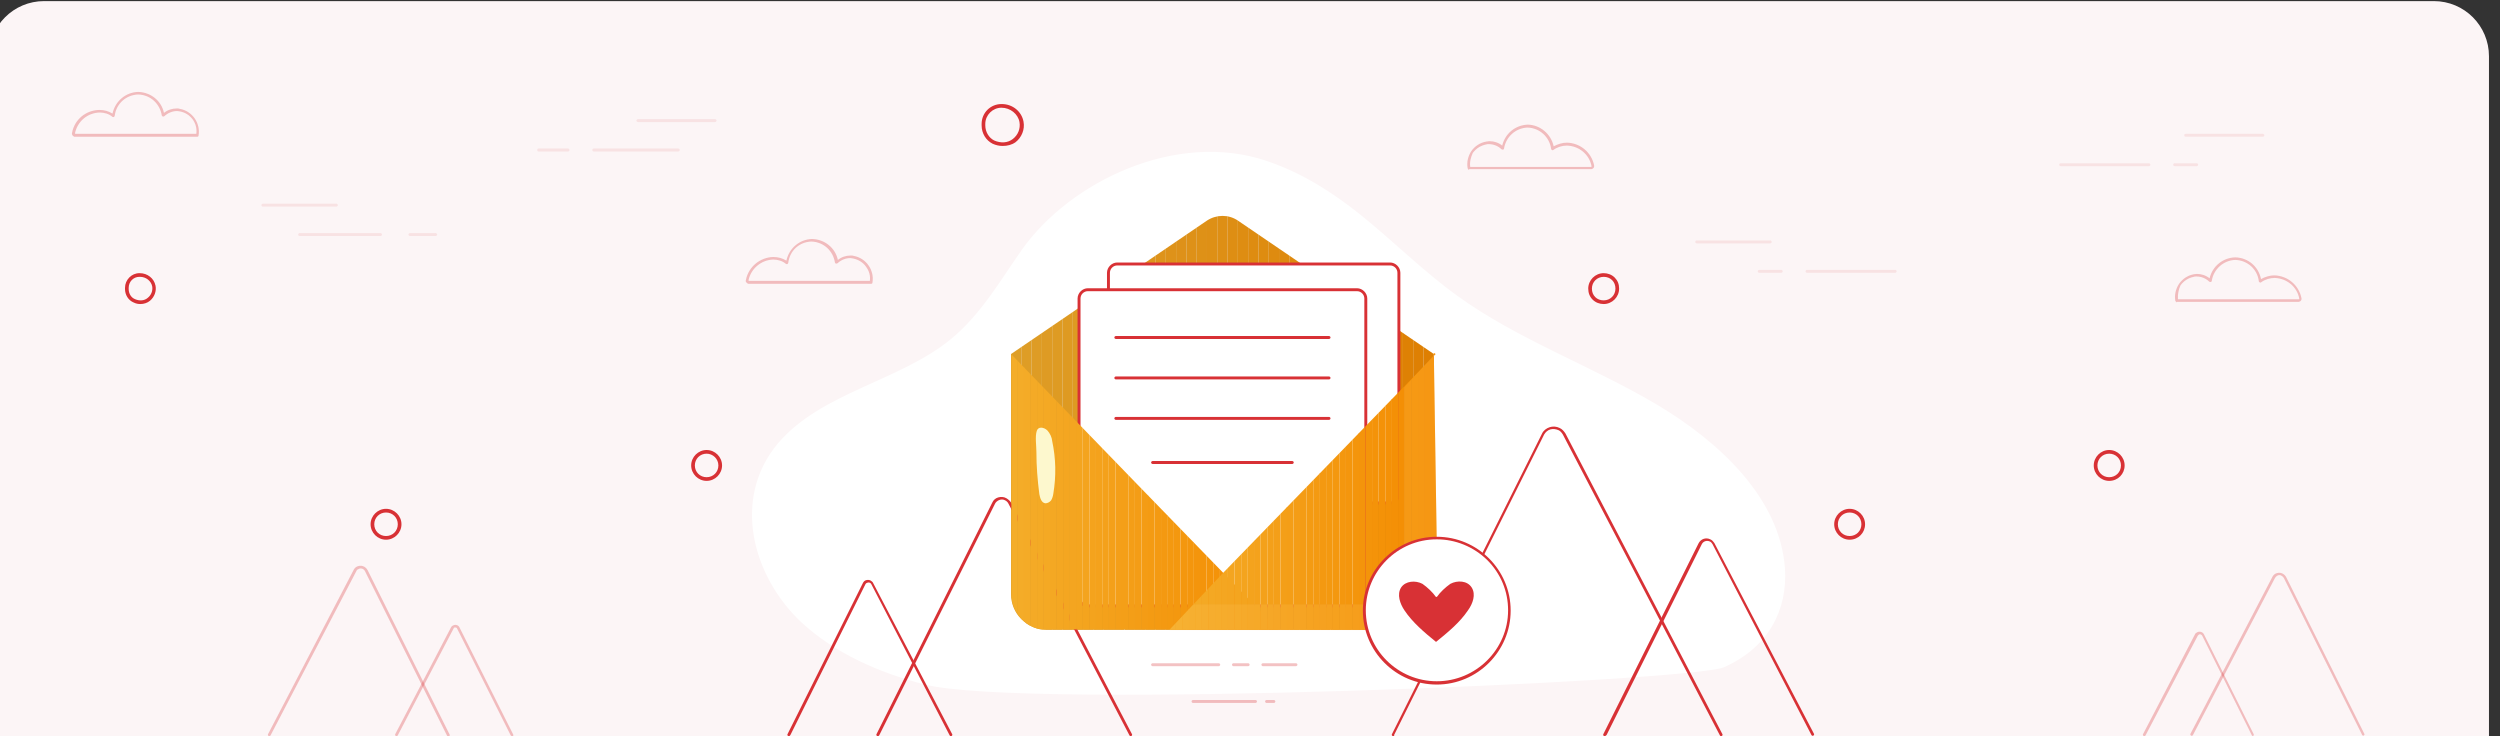 <?xml version="1.0" encoding="utf-8"?>
<!-- Generator: Adobe Illustrator 21.0.0, SVG Export Plug-In . SVG Version: 6.00 Build 0)  -->
<svg version="1.1" id="Layer_1" xmlns="http://www.w3.org/2000/svg" xmlns:xlink="http://www.w3.org/1999/xlink" x="0px" y="0px"
	 viewBox="0 0 680 200.3" style="enable-background:new 0 0 680 200.3;" xml:space="preserve">
<rect x="0" y="0" width="680" height="200.3" fill="#333333" stroke="none"/>
<style type="text/css">
	.st0{fill:#FCF5F6;}
	.st1{fill:#FFFFFF;}
	.st2{clip-path:url(#SVGID_2_);fill:#F4AD29;}
	.st3{clip-path:url(#SVGID_2_);fill:#F4AC28;}
	.st4{clip-path:url(#SVGID_2_);fill:#F4AB27;}
	.st5{clip-path:url(#SVGID_2_);fill:#F4AA26;}
	.st6{clip-path:url(#SVGID_2_);fill:#F4AA25;}
	.st7{clip-path:url(#SVGID_2_);fill:#F4A924;}
	.st8{clip-path:url(#SVGID_2_);fill:#F4A823;}
	.st9{clip-path:url(#SVGID_2_);fill:#F4A722;}
	.st10{clip-path:url(#SVGID_2_);fill:#F4A621;}
	.st11{clip-path:url(#SVGID_2_);fill:#F4A520;}
	.st12{clip-path:url(#SVGID_2_);fill:#F4A51F;}
	.st13{clip-path:url(#SVGID_2_);fill:#F4A41E;}
	.st14{clip-path:url(#SVGID_2_);fill:#F4A31D;}
	.st15{clip-path:url(#SVGID_2_);fill:#F4A21C;}
	.st16{clip-path:url(#SVGID_2_);fill:#F4A11B;}
	.st17{clip-path:url(#SVGID_2_);fill:#F4A01A;}
	.st18{clip-path:url(#SVGID_2_);fill:#F49F19;}
	.st19{clip-path:url(#SVGID_2_);fill:#F49F18;}
	.st20{clip-path:url(#SVGID_2_);fill:#F49E17;}
	.st21{clip-path:url(#SVGID_2_);fill:#F49D16;}
	.st22{clip-path:url(#SVGID_2_);fill:#F49C15;}
	.st23{clip-path:url(#SVGID_2_);fill:#F49B13;}
	.st24{clip-path:url(#SVGID_2_);fill:#F49A12;}
	.st25{clip-path:url(#SVGID_2_);fill:#F49911;}
	.st26{clip-path:url(#SVGID_2_);fill:#F49910;}
	.st27{clip-path:url(#SVGID_2_);fill:#F4980F;}
	.st28{clip-path:url(#SVGID_2_);fill:#F4970E;}
	.st29{clip-path:url(#SVGID_2_);fill:#F4960D;}
	.st30{clip-path:url(#SVGID_2_);fill:#F4950C;}
	.st31{clip-path:url(#SVGID_2_);fill:#F4940B;}
	.st32{clip-path:url(#SVGID_2_);fill:#F4940A;}
	.st33{clip-path:url(#SVGID_2_);fill:#F49309;}
	.st34{clip-path:url(#SVGID_2_);fill:#F49208;}
	.st35{clip-path:url(#SVGID_2_);fill:#F49107;}
	.st36{clip-path:url(#SVGID_2_);fill:#F49006;}
	.st37{clip-path:url(#SVGID_2_);fill:#F48F05;}
	.st38{clip-path:url(#SVGID_2_);fill:#F48E04;}
	.st39{clip-path:url(#SVGID_2_);fill:#F48E03;}
	.st40{clip-path:url(#SVGID_2_);fill:#F48D02;}
	.st41{clip-path:url(#SVGID_2_);fill:#F48C01;}
	.st42{clip-path:url(#SVGID_2_);fill:#F48B00;}
	.st43{opacity:0.1;enable-background:new    ;}
	.st44{fill:#121212;}
	.st45{fill:#D83135;}
	.st46{opacity:0.3;enable-background:new    ;}
	.st47{clip-path:url(#SVGID_4_);fill:#F4AD29;}
	.st48{clip-path:url(#SVGID_4_);fill:#F4AC28;}
	.st49{clip-path:url(#SVGID_4_);fill:#F4AB27;}
	.st50{clip-path:url(#SVGID_4_);fill:#F4AA26;}
	.st51{clip-path:url(#SVGID_4_);fill:#F4AA25;}
	.st52{clip-path:url(#SVGID_4_);fill:#F4A924;}
	.st53{clip-path:url(#SVGID_4_);fill:#F4A823;}
	.st54{clip-path:url(#SVGID_4_);fill:#F4A722;}
	.st55{clip-path:url(#SVGID_4_);fill:#F4A621;}
	.st56{clip-path:url(#SVGID_4_);fill:#F4A520;}
	.st57{clip-path:url(#SVGID_4_);fill:#F4A51F;}
	.st58{clip-path:url(#SVGID_4_);fill:#F4A41E;}
	.st59{clip-path:url(#SVGID_4_);fill:#F4A31D;}
	.st60{clip-path:url(#SVGID_4_);fill:#F4A21C;}
	.st61{clip-path:url(#SVGID_4_);fill:#F4A11B;}
	.st62{clip-path:url(#SVGID_4_);fill:#F4A01A;}
	.st63{clip-path:url(#SVGID_4_);fill:#F49F19;}
	.st64{clip-path:url(#SVGID_4_);fill:#F49F18;}
	.st65{clip-path:url(#SVGID_4_);fill:#F49E17;}
	.st66{clip-path:url(#SVGID_4_);fill:#F49D16;}
	.st67{clip-path:url(#SVGID_4_);fill:#F49C15;}
	.st68{clip-path:url(#SVGID_4_);fill:#F49B13;}
	.st69{clip-path:url(#SVGID_4_);fill:#F49A12;}
	.st70{clip-path:url(#SVGID_4_);fill:#F49911;}
	.st71{clip-path:url(#SVGID_4_);fill:#F49910;}
	.st72{clip-path:url(#SVGID_4_);fill:#F4980F;}
	.st73{clip-path:url(#SVGID_4_);fill:#F4970E;}
	.st74{clip-path:url(#SVGID_4_);fill:#F4960D;}
	.st75{clip-path:url(#SVGID_4_);fill:#F4950C;}
	.st76{clip-path:url(#SVGID_4_);fill:#F4940B;}
	.st77{clip-path:url(#SVGID_4_);fill:#F4940A;}
	.st78{clip-path:url(#SVGID_4_);fill:#F49309;}
	.st79{clip-path:url(#SVGID_4_);fill:#F49208;}
	.st80{clip-path:url(#SVGID_4_);fill:#F49107;}
	.st81{clip-path:url(#SVGID_4_);fill:#F49006;}
	.st82{clip-path:url(#SVGID_4_);fill:#F48F05;}
	.st83{clip-path:url(#SVGID_4_);fill:#F48E04;}
	.st84{clip-path:url(#SVGID_4_);fill:#F48E03;}
	.st85{clip-path:url(#SVGID_4_);fill:#F48D02;}
	.st86{clip-path:url(#SVGID_4_);fill:#F48C01;}
	.st87{clip-path:url(#SVGID_4_);fill:#F48B00;}
	.st88{clip-path:url(#SVGID_6_);fill:#F4AD29;}
	.st89{clip-path:url(#SVGID_6_);fill:#F4AC28;}
	.st90{clip-path:url(#SVGID_6_);fill:#F4AB27;}
	.st91{clip-path:url(#SVGID_6_);fill:#F4AA26;}
	.st92{clip-path:url(#SVGID_6_);fill:#F4AA25;}
	.st93{clip-path:url(#SVGID_6_);fill:#F4A924;}
	.st94{clip-path:url(#SVGID_6_);fill:#F4A823;}
	.st95{clip-path:url(#SVGID_6_);fill:#F4A722;}
	.st96{clip-path:url(#SVGID_6_);fill:#F4A621;}
	.st97{clip-path:url(#SVGID_6_);fill:#F4A520;}
	.st98{clip-path:url(#SVGID_6_);fill:#F4A51F;}
	.st99{clip-path:url(#SVGID_6_);fill:#F4A41E;}
	.st100{clip-path:url(#SVGID_6_);fill:#F4A31D;}
	.st101{clip-path:url(#SVGID_6_);fill:#F4A21C;}
	.st102{clip-path:url(#SVGID_6_);fill:#F4A11B;}
	.st103{clip-path:url(#SVGID_6_);fill:#F4A01A;}
	.st104{clip-path:url(#SVGID_6_);fill:#F49F19;}
	.st105{clip-path:url(#SVGID_6_);fill:#F49F18;}
	.st106{clip-path:url(#SVGID_6_);fill:#F49E17;}
	.st107{clip-path:url(#SVGID_6_);fill:#F49D16;}
	.st108{clip-path:url(#SVGID_6_);fill:#F49C15;}
	.st109{clip-path:url(#SVGID_6_);fill:#F49B13;}
	.st110{clip-path:url(#SVGID_6_);fill:#F49A12;}
	.st111{clip-path:url(#SVGID_6_);fill:#F49911;}
	.st112{clip-path:url(#SVGID_6_);fill:#F49910;}
	.st113{clip-path:url(#SVGID_6_);fill:#F4980F;}
	.st114{clip-path:url(#SVGID_6_);fill:#F4970E;}
	.st115{clip-path:url(#SVGID_6_);fill:#F4960D;}
	.st116{clip-path:url(#SVGID_6_);fill:#F4950C;}
	.st117{clip-path:url(#SVGID_6_);fill:#F4940B;}
	.st118{clip-path:url(#SVGID_6_);fill:#F4940A;}
	.st119{clip-path:url(#SVGID_6_);fill:#F49309;}
	.st120{clip-path:url(#SVGID_6_);fill:#F49208;}
	.st121{clip-path:url(#SVGID_6_);fill:#F49107;}
	.st122{clip-path:url(#SVGID_6_);fill:#F49006;}
	.st123{clip-path:url(#SVGID_6_);fill:#F48F05;}
	.st124{clip-path:url(#SVGID_6_);fill:#F48E04;}
	.st125{clip-path:url(#SVGID_6_);fill:#F48E03;}
	.st126{clip-path:url(#SVGID_6_);fill:#F48D02;}
	.st127{clip-path:url(#SVGID_6_);fill:#F48C01;}
	.st128{clip-path:url(#SVGID_6_);fill:#F48B00;}
	.st129{opacity:0.2;enable-background:new    ;}
	.st130{fill:#FEC35A;}
	.st131{fill:#FDF8CE;}
</style>
<g>
	<g>
		<path class="st0" d="M12,0.3h650c8.3,0,15,6.7,15,15v185l0,0H-3l0,0v-185C-3,7,3.7,0.3,12,0.3z"/>
	</g>
	<g>
		<path class="st1" d="M277.9,68c-5.9,8.4-11,17.4-19.2,24.2c-14,11.5-35.3,14.5-47.1,28.4c-12.6,15-7,36.1,6.4,48.7
			c9,8.3,21,13.7,33.6,16.9c27.1,6.9,208.3-0.8,217.3-4.7c12-5.3,17.4-15.5,16.6-27c-1.4-18.8-17.5-34.2-35.1-44.6
			s-37.7-17.6-54.1-29.5c-9.4-6.8-17.4-14.9-26.4-22.1c-7.5-6-15.8-11.3-25.3-14.5C320,35.4,291,49.4,277.9,68z"/>
	</g>
	<g>
		<g>
			<defs>
				<path id="SVGID_1_" d="M390,96.3L336.7,60c-2.5-1.7-5.8-1.7-8.4,0L275,96.3v65.3c0,2.6,1,5,2.8,6.8c0.4,0.4,0.9,0.8,1.4,1.2
					c0.3,0.2,0.5,0.3,0.8,0.5c0.8,0.4,1.7,0.8,2.6,1c0.6,0.1,1.3,0.2,2,0.2h95.8c0.6,0,1.3-0.1,1.9-0.2c0.9-0.2,1.8-0.5,2.6-1
					c0.3-0.2,0.6-0.4,0.8-0.5c0.5-0.4,1-0.8,1.4-1.2c1.7-1.7,2.7-4,2.8-6.4c0-0.1,0-0.3,0-0.5L390,96.3L390,96.3z"/>
			</defs>
			<clipPath id="SVGID_2_">
				<use xlink:href="#SVGID_1_"  style="overflow:visible;"/>
			</clipPath>
			<rect x="275" y="58.3" class="st2" width="0" height="113"/>
			<rect x="275" y="58.3" class="st2" width="2.8" height="113"/>
			<rect x="277.8" y="58.3" class="st3" width="2.8" height="113"/>
			<rect x="280.6" y="58.3" class="st4" width="2.8" height="113"/>
			<rect x="283.4" y="58.3" class="st5" width="2.8" height="113"/>
			<rect x="286.2" y="58.3" class="st6" width="2.8" height="113"/>
			<rect x="289" y="58.3" class="st7" width="2.8" height="113"/>
			<rect x="291.8" y="58.3" class="st8" width="2.8" height="113"/>
			<rect x="294.6" y="58.3" class="st9" width="2.8" height="113"/>
			<rect x="297.4" y="58.3" class="st10" width="2.8" height="113"/>
			<rect x="300.2" y="58.3" class="st11" width="2.8" height="113"/>
			<rect x="303" y="58.3" class="st12" width="2.8" height="113"/>
			<rect x="305.9" y="58.3" class="st13" width="2.8" height="113"/>
			<rect x="308.7" y="58.3" class="st14" width="2.8" height="113"/>
			<rect x="311.5" y="58.3" class="st15" width="2.8" height="113"/>
			<rect x="314.3" y="58.3" class="st16" width="2.8" height="113"/>
			<rect x="317.1" y="58.3" class="st17" width="2.8" height="113"/>
			<rect x="319.9" y="58.3" class="st18" width="2.8" height="113"/>
			<rect x="322.7" y="58.3" class="st19" width="2.8" height="113"/>
			<rect x="325.5" y="58.3" class="st20" width="2.8" height="113"/>
			<rect x="328.3" y="58.3" class="st21" width="2.8" height="113"/>
			<rect x="331.1" y="58.3" class="st22" width="2.8" height="113"/>
			<rect x="333.9" y="58.3" class="st23" width="2.8" height="113"/>
			<rect x="336.7" y="58.3" class="st24" width="2.8" height="113"/>
			<rect x="339.5" y="58.3" class="st25" width="2.8" height="113"/>
			<rect x="342.3" y="58.3" class="st26" width="2.8" height="113"/>
			<rect x="345.1" y="58.3" class="st27" width="2.8" height="113"/>
			<rect x="347.9" y="58.3" class="st28" width="2.8" height="113"/>
			<rect x="350.7" y="58.3" class="st29" width="2.8" height="113"/>
			<rect x="353.5" y="58.3" class="st30" width="2.8" height="113"/>
			<rect x="356.3" y="58.3" class="st31" width="2.8" height="113"/>
			<rect x="359.1" y="58.3" class="st32" width="2.8" height="113"/>
			<rect x="362" y="58.3" class="st33" width="2.8" height="113"/>
			<rect x="364.8" y="58.3" class="st34" width="2.8" height="113"/>
			<rect x="367.6" y="58.3" class="st35" width="2.8" height="113"/>
			<rect x="370.4" y="58.3" class="st36" width="2.8" height="113"/>
			<rect x="373.2" y="58.3" class="st37" width="2.8" height="113"/>
			<rect x="376" y="58.3" class="st38" width="2.8" height="113"/>
			<rect x="378.8" y="58.3" class="st39" width="2.8" height="113"/>
			<rect x="381.6" y="58.3" class="st40" width="2.8" height="113"/>
			<rect x="384.4" y="58.3" class="st41" width="2.8" height="113"/>
			<rect x="387.2" y="58.3" class="st42" width="2.8" height="113"/>
			<rect x="390" y="58.3" class="st42" width="0" height="113"/>
		</g>
	</g>
	<g class="st43">
		<path class="st44" d="M390,96.3L336.7,60c-2.5-1.7-5.8-1.7-8.4,0L275,96.3v65.3c0,2.6,1,5,2.8,6.8c0.4,0.4,0.9,0.8,1.4,1.2
			c0.3,0.2,0.5,0.3,0.8,0.5c0.8,0.4,1.7,0.8,2.6,1c0.6,0.1,1.3,0.2,2,0.2h95.8c0.6,0,1.3-0.1,1.9-0.2c0.9-0.2,1.8-0.5,2.6-1
			c0.3-0.2,0.6-0.4,0.8-0.5c0.5-0.4,1-0.8,1.4-1.2c1.7-1.7,2.7-4,2.8-6.4c0-0.1,0-0.3,0-0.5L390,96.3L390,96.3z"/>
	</g>
	<g>
		<path class="st1" d="M303.9,71.8h74.2c1.3,0,2.4,1.1,2.4,2.4v60.2c0,1.3-1.1,2.4-2.4,2.4h-74.2c-1.3,0-2.4-1.1-2.4-2.4V74.2
			C301.5,72.9,302.6,71.8,303.9,71.8z"/>
		<path class="st45" d="M378.1,137.2h-74.2c-1.5,0-2.8-1.3-2.8-2.8V74.2c0-1.5,1.3-2.8,2.8-2.8h74.2c1.5,0,2.8,1.3,2.8,2.8v60.2
			C380.9,135.9,379.6,137.2,378.1,137.2z M303.9,72.2c-1.1,0-2,0.9-2,2v60.2c0,1.1,0.9,2,2,2h74.2c1.1,0,2-0.9,2-2V74.2
			c0-1.1-0.9-2-2-2H303.9z"/>
	</g>
	<g>
		<path class="st1" d="M295.9,78.8h73.2c1.3,0,2.4,1.1,2.4,2.4v81.2c0,1.3-1.1,2.4-2.4,2.4h-73.2c-1.3,0-2.4-1.1-2.4-2.4V81.2
			C293.5,79.9,294.6,78.8,295.9,78.8z"/>
		<path class="st45" d="M369.1,165.2h-73.2c-1.5,0-2.8-1.3-2.8-2.8V81.2c0-1.5,1.3-2.8,2.8-2.8h73.2c1.5,0,2.8,1.3,2.8,2.8v81.2
			C371.9,163.9,370.6,165.2,369.1,165.2z M295.9,79.2c-1.1,0-2,0.9-2,2v81.2c0,1.1,0.9,2,2,2h73.2c1.1,0,2-0.9,2-2V81.2
			c0-1.1-0.9-2-2-2H295.9z"/>
	</g>
	<g>
		<path class="st45" d="M361.5,92.2h-58c-0.2,0-0.4-0.2-0.4-0.4s0.2-0.4,0.4-0.4h58c0.2,0,0.4,0.2,0.4,0.4S361.7,92.2,361.5,92.2z"
			/>
	</g>
	<g>
		<path class="st45" d="M361.5,103.2h-58c-0.2,0-0.4-0.2-0.4-0.4s0.2-0.4,0.4-0.4h58c0.2,0,0.4,0.2,0.4,0.4S361.7,103.2,361.5,103.2
			z"/>
	</g>
	<g>
		<path class="st45" d="M361.5,114.2h-58c-0.2,0-0.4-0.2-0.4-0.4s0.2-0.4,0.4-0.4h58c0.2,0,0.4,0.2,0.4,0.4S361.7,114.2,361.5,114.2
			z"/>
	</g>
	<g>
		<path class="st45" d="M351.5,126.2h-38c-0.2,0-0.4-0.2-0.4-0.4s0.2-0.4,0.4-0.4h38c0.2,0,0.4,0.2,0.4,0.4S351.7,126.2,351.5,126.2
			z"/>
	</g>
	<g>
		<path class="st45" d="M436.5,200.2c-0.1,0-0.1,0-0.2,0c-0.2-0.1-0.3-0.3-0.2-0.5l25.9-51.9c0.6-1.2,2-1.7,3.2-1.1
			c0.5,0.2,0.8,0.6,1.1,1l27.1,51.9c0.1,0.2,0,0.4-0.2,0.5c-0.2,0.1-0.4,0-0.5-0.2L465.8,148c-0.2-0.3-0.4-0.6-0.7-0.7
			c-0.8-0.4-1.8-0.1-2.2,0.7l-25.9,51.9C436.8,200.1,436.7,200.2,436.5,200.2z"/>
	</g>
	<g>
		<path class="st45" d="M379,200.2c-0.1,0-0.1,0-0.2,0c-0.2-0.1-0.3-0.3-0.2-0.5l40.8-81.7c0.4-0.9,1.2-1.5,2.1-1.8s1.9-0.2,2.7,0.2
			c0.7,0.3,1.2,0.9,1.6,1.5l42.7,81.8c0.1,0.2,0,0.4-0.2,0.5c-0.2,0.1-0.4,0-0.5-0.2l-42.7-81.8c-0.3-0.5-0.7-1-1.2-1.2
			c-0.7-0.3-1.5-0.4-2.2-0.2c-0.7,0.2-1.3,0.7-1.7,1.4l-40.8,81.7C379.3,200.1,379.2,200.2,379,200.2z"/>
	</g>
	<g class="st46">
		<path class="st45" d="M612.8,200.2c-0.1,0-0.3-0.1-0.3-0.2L599,172.9c-0.2-0.3-0.6-0.5-0.9-0.3c-0.1,0.1-0.2,0.2-0.3,0.3
			L583.6,200c-0.1,0.2-0.3,0.3-0.5,0.2c-0.2-0.1-0.3-0.3-0.2-0.5l14.1-27.1c0.1-0.3,0.4-0.5,0.6-0.6c0.7-0.4,1.6-0.1,1.9,0.6
			l13.5,27.1c0.1,0.2,0,0.4-0.2,0.5C612.9,200.1,612.9,200.2,612.8,200.2z"/>
	</g>
	<g class="st46">
		<path class="st45" d="M642.8,200.1c-0.1,0-0.3-0.1-0.3-0.2l-21.3-42.7c-0.2-0.3-0.4-0.5-0.8-0.7c-0.3-0.1-0.7-0.1-1,0.1
			c-0.2,0.1-0.4,0.3-0.6,0.6l-22.3,42.7c-0.1,0.2-0.3,0.3-0.5,0.2c-0.2-0.1-0.3-0.3-0.2-0.5l22.3-42.7c0.2-0.4,0.5-0.7,0.9-0.9
			c0.5-0.2,1-0.3,1.6-0.1c0.5,0.2,0.9,0.5,1.2,1l21.3,42.7c0.1,0.2,0,0.4-0.2,0.5C642.9,200.1,642.9,200.1,642.8,200.1z"/>
	</g>
	<g>
		<path class="st45" d="M214.6,200.2c-0.1,0-0.1,0-0.2,0c-0.2-0.1-0.3-0.3-0.2-0.5l20.5-41.1c0.2-0.4,0.5-0.7,0.9-0.8
			c0.4-0.1,0.8-0.1,1.2,0.1c0.3,0.2,0.6,0.4,0.7,0.7l21.5,41.1c0.1,0.2,0,0.4-0.2,0.5c-0.2,0.1-0.4,0-0.5-0.2L237,158.9
			c-0.1-0.2-0.2-0.3-0.4-0.4c-0.2-0.1-0.4-0.1-0.7,0s-0.4,0.2-0.5,0.4L215,199.9C214.9,200.1,214.8,200.2,214.6,200.2z"/>
	</g>
	<g>
		<path class="st45" d="M238.8,200.2c-0.1,0-0.1,0-0.2,0c-0.2-0.1-0.3-0.3-0.2-0.5l31.5-63c0.3-0.7,0.9-1.2,1.6-1.4
			c0.7-0.2,1.5-0.2,2.2,0.2c0.5,0.3,1,0.7,1.3,1.2l32.9,63c0.1,0.2,0,0.4-0.2,0.5c-0.2,0.1-0.4,0-0.5-0.2l-32.9-63
			c-0.2-0.4-0.5-0.7-0.9-0.9c-0.5-0.3-1.1-0.3-1.6-0.1c-0.5,0.2-1,0.6-1.2,1.1l-31.5,63C239.1,200.1,239,200.2,238.8,200.2z"/>
	</g>
	<g class="st46">
		<path class="st45" d="M139.2,200.2c-0.1,0-0.3-0.1-0.3-0.2l-14.6-29.1c-0.1-0.2-0.4-0.3-0.7-0.2c-0.1,0-0.2,0.1-0.2,0.2L108.2,200
			c-0.1,0.2-0.3,0.3-0.5,0.2c-0.2-0.1-0.3-0.3-0.2-0.5l15.2-29.1c0.1-0.2,0.3-0.4,0.6-0.5c0.6-0.3,1.4-0.1,1.7,0.6l14.6,29.1
			c0.1,0.2,0,0.4-0.2,0.5C139.3,200.1,139.3,200.2,139.2,200.2z"/>
	</g>
	<g class="st46">
		<path class="st45" d="M73.3,200.2c-0.1,0-0.1,0-0.2,0c-0.2-0.1-0.3-0.3-0.2-0.5l23.3-44.7c0.2-0.4,0.5-0.7,0.9-0.9
			c1.1-0.5,2.3-0.1,2.9,1l22.3,44.7c0.1,0.2,0,0.4-0.2,0.5c-0.2,0.1-0.4,0-0.5-0.2l-22.3-44.7c-0.3-0.7-1.2-1-1.8-0.6
			c-0.3,0.1-0.5,0.3-0.6,0.6L73.6,200C73.6,200.1,73.4,200.2,73.3,200.2z"/>
	</g>
	<g class="st46">
		<path class="st45" d="M237,77.2h-33.2c-0.1,0-0.1,0-0.2,0c-0.2,0-0.4-0.2-0.6-0.4s-0.2-0.4-0.1-0.7c0.7-3.5,3.8-6.1,7.4-6.2
			c1.3,0,2.5,0.3,3.6,1c0.7-3.3,3.5-5.8,7-5.9c3.4,0.1,6.3,2.4,7,5.7c1-0.8,2.2-1.2,3.5-1.2c0,0,0,0,0,0c0.3,0,0.6,0,0.8,0.1
			c3.4,0.6,5.7,3.9,5.1,7.3c0,0.1,0,0.1-0.1,0.2C237.2,77.1,237.1,77.2,237,77.2z M210.3,70.6c-3.2,0.1-6,2.4-6.7,5.6
			c0,0.1,0,0.1,0.1,0.2l32.9,0c0.2-1.4-0.2-2.7-1-3.8c-0.8-1.2-2.1-2-3.6-2.3c-0.2,0-0.5-0.1-0.7-0.1c-1.3,0-2.5,0.5-3.5,1.4
			c-0.1,0.1-0.2,0.1-0.4,0.1s-0.2-0.2-0.3-0.3c-0.5-3.2-3.1-5.6-6.4-5.7c-3.3,0.1-5.9,2.5-6.3,5.8c0,0.1-0.1,0.2-0.2,0.3
			s-0.3,0-0.4,0C212.9,71,211.6,70.6,210.3,70.6z"/>
	</g>
	<g class="st46">
		<path class="st45" d="M53.7,37.2H20.5c-0.1,0-0.1,0-0.2,0c-0.2,0-0.4-0.2-0.6-0.4c-0.1-0.2-0.2-0.4-0.1-0.7
			c0.7-3.6,3.7-6.1,7.4-6.2c0,0,0,0,0,0c1.3,0,2.5,0.3,3.6,1c0.7-3.3,3.5-5.8,7-5.9c3.4,0.1,6.3,2.4,7,5.7c1-0.8,2.2-1.2,3.5-1.2
			c0,0,0,0,0,0c0.3,0,0.6,0,0.8,0.1c3.4,0.6,5.7,3.9,5.1,7.3c0,0.1-0.1,0.2-0.1,0.2C53.9,37.1,53.8,37.2,53.7,37.2z M27.1,30.6
			C27.1,30.6,27,30.6,27.1,30.6c-3.3,0.1-6,2.4-6.7,5.6c0,0.1,0,0.1,0.1,0.2l32.9,0c0.4-2.9-1.6-5.6-4.5-6.1c-0.2,0-0.5-0.1-0.7-0.1
			c-1.3,0-2.5,0.5-3.5,1.4c-0.1,0.1-0.3,0.1-0.4,0.1c-0.1,0-0.2-0.2-0.3-0.3c-0.5-3.2-3.1-5.6-6.4-5.7c-3.3,0.1-6,2.5-6.4,5.8
			c0,0.1-0.1,0.2-0.2,0.3c-0.1,0.1-0.3,0-0.4,0C29.7,31,28.4,30.6,27.1,30.6z"/>
	</g>
	<g class="st46">
		<path class="st45" d="M399.6,46.2c-0.1,0-0.2,0-0.2-0.1c-0.1-0.1-0.1-0.2-0.2-0.3c-0.3-1.7,0.1-3.3,1-4.7c1-1.4,2.4-2.3,4.1-2.6
			c0.3,0,0.5-0.1,0.8-0.1c0,0,0,0,0,0h0c1.3,0,2.5,0.4,3.5,1.2c0.8-3.3,3.6-5.6,7-5.7c3.4,0.1,6.3,2.6,7,5.9c1.1-0.6,2.4-1,3.6-1
			c3.7,0.1,6.7,2.7,7.4,6.2c0.1,0.5-0.2,0.9-0.7,1c-0.1,0-0.1,0-0.2,0H399.6z M399.9,45.4h32.9c0.1,0,0.1-0.1,0.1-0.2
			c-0.6-3.2-3.4-5.5-6.7-5.6c-1.3,0-2.6,0.4-3.7,1.2c-0.1,0.1-0.2,0.1-0.4,0c-0.1-0.1-0.2-0.2-0.2-0.3c-0.4-3.2-3.1-5.7-6.4-5.8
			c-3.2,0.1-5.9,2.5-6.4,5.7c0,0.1-0.1,0.3-0.3,0.3c-0.1,0-0.3,0-0.4-0.1c-0.9-0.9-2.2-1.4-3.5-1.4c-0.2,0-0.5,0-0.7,0.1
			c-1.5,0.3-2.7,1.1-3.6,2.3C400.1,42.7,399.7,44,399.9,45.4z"/>
	</g>
	<g class="st46">
		<path class="st45" d="M592.1,82.2c-0.1,0-0.2,0-0.2-0.1c-0.1-0.1-0.1-0.2-0.2-0.2c-0.3-1.7,0.1-3.3,1-4.7c1-1.4,2.4-2.3,4-2.6
			c0.3,0,0.6-0.1,0.8-0.1c0,0,0,0,0,0c0,0,0,0,0,0c1.3,0,2.5,0.4,3.5,1.2c0.8-3.3,3.6-5.6,7-5.7c3.5,0.1,6.3,2.5,7,5.9
			c1.1-0.6,2.4-1,3.6-1c3.7,0.1,6.7,2.7,7.4,6.2c0.1,0.5-0.2,0.9-0.7,1c0,0-0.1,0-0.2,0H592.1z M592.4,81.4h32.9
			c0.1,0,0.1-0.1,0.1-0.2c-0.6-3.2-3.4-5.5-6.7-5.6c-1.3,0-2.6,0.4-3.7,1.2c-0.1,0.1-0.2,0.1-0.4,0c-0.1-0.1-0.2-0.2-0.2-0.3
			c-0.4-3.3-3.1-5.7-6.4-5.8c-3.2,0.1-5.9,2.5-6.4,5.7c0,0.1-0.1,0.3-0.3,0.3c-0.1,0-0.3,0-0.4-0.1c-0.9-0.9-2.2-1.4-3.5-1.4
			c-0.2,0-0.5,0-0.7,0.1c-1.5,0.3-2.7,1.1-3.6,2.3C592.6,78.7,592.3,80,592.4,81.4z"/>
	</g>
	<g>
		<path class="st45" d="M436.2,82.7c-1.1,0-2.2-0.4-3-1.2c-0.8-0.8-1.2-1.8-1.2-3c0-2.3,1.9-4.2,4.2-4.2c0,0,0,0,0,0
			c1.1,0,2.2,0.4,3,1.2c0.8,0.8,1.2,1.8,1.2,3v0C440.4,80.8,438.5,82.7,436.2,82.7z M436.2,75.3C436.2,75.3,436.2,75.3,436.2,75.3
			c-1.8,0-3.2,1.4-3.2,3.2c0,0.9,0.3,1.7,0.9,2.3c0.6,0.6,1.4,0.9,2.3,0.9c1.8,0,3.2-1.4,3.2-3.2v0c0-0.9-0.3-1.7-0.9-2.3
			C437.9,75.6,437.1,75.3,436.2,75.3z"/>
	</g>
	<g>
		<path class="st45" d="M503.1,146.8c-2.3,0-4.2-1.9-4.2-4.2s1.9-4.2,4.2-4.2s4.2,1.9,4.2,4.2S505.5,146.8,503.1,146.8z
			 M503.1,139.4c-1.8,0-3.2,1.4-3.2,3.2s1.4,3.2,3.2,3.2s3.2-1.4,3.2-3.2S504.9,139.4,503.1,139.4z"/>
	</g>
	<g>
		<path class="st45" d="M38.2,82.7c-0.6,0-1.2-0.1-1.8-0.4c-1.5-0.6-2.4-2.1-2.4-3.7v-0.3c0-2.2,1.8-4,3.9-4H38c0,0,0,0,0,0
			c2.1,0,3.9,1.4,4.3,3.4l0,0c0.3,1.5-0.3,3.1-1.5,4.1C40.1,82.4,39.1,82.7,38.2,82.7z M37.9,75.3c-1.6,0-2.9,1.3-2.9,3v0.3
			c0,1.3,0.7,2.4,1.8,2.8c1.2,0.5,2.5,0.4,3.4-0.4c0.9-0.7,1.4-1.9,1.2-3.1c-0.3-1.5-1.7-2.6-3.3-2.6c0,0,0,0,0,0H37.9z"/>
	</g>
	<g>
		<path class="st45" d="M105,146.8c-2.3,0-4.2-1.9-4.2-4.2s1.9-4.2,4.2-4.2s4.2,1.9,4.2,4.2S107.3,146.8,105,146.8z M105,139.4
			c-1.8,0-3.2,1.4-3.2,3.2s1.4,3.2,3.2,3.2c1.8,0,3.2-1.4,3.2-3.2S106.8,139.4,105,139.4z"/>
	</g>
	<g>
		<path class="st45" d="M272.7,39.7c-0.9,0-1.8-0.2-2.7-0.6c-1.8-0.9-3-2.8-3-5v-0.4c0-3,2.4-5.4,5.4-5.4h0.1c2.9,0,5.4,2,5.9,4.8
			l0,0c0.4,2.1-0.5,4.3-2.2,5.6C275.2,39.4,274,39.7,272.7,39.7z M272.4,29.3c-2.4,0-4.4,2-4.4,4.4v0.4c0,1.8,1,3.4,2.4,4.1
			c1.8,0.8,3.7,0.7,5.1-0.4c1.4-1.1,2.1-2.8,1.8-4.6l0,0c-0.4-2.2-2.5-3.9-4.9-3.9H272.4z"/>
	</g>
	<g>
		<path class="st45" d="M192.2,130.8c-2.3,0-4.2-1.9-4.2-4.2s1.9-4.2,4.2-4.2s4.2,1.9,4.2,4.2S194.5,130.8,192.2,130.8z
			 M192.2,123.4c-1.8,0-3.2,1.4-3.2,3.2s1.4,3.2,3.2,3.2c1.8,0,3.2-1.4,3.2-3.2S193.9,123.4,192.2,123.4z"/>
	</g>
	<g>
		<path class="st45" d="M573.7,130.8c-2.3,0-4.2-1.9-4.2-4.2s1.9-4.2,4.2-4.2s4.2,1.9,4.2,4.2S576.1,130.8,573.7,130.8z
			 M573.7,123.4c-1.8,0-3.2,1.4-3.2,3.2s1.4,3.2,3.2,3.2s3.2-1.4,3.2-3.2S575.5,123.4,573.7,123.4z"/>
	</g>
	<g class="st43">
		<path class="st45" d="M481.5,66.2h-20c-0.2,0-0.4-0.2-0.4-0.4s0.2-0.4,0.4-0.4h20c0.2,0,0.4,0.2,0.4,0.4S481.7,66.2,481.5,66.2z"
			/>
	</g>
	<g class="st43">
		<path class="st45" d="M515.5,74.2h-24c-0.2,0-0.4-0.2-0.4-0.4s0.2-0.4,0.4-0.4h24c0.2,0,0.4,0.2,0.4,0.4S515.7,74.2,515.5,74.2z"
			/>
	</g>
	<g class="st43">
		<path class="st45" d="M484.5,74.2h-6c-0.2,0-0.4-0.2-0.4-0.4s0.2-0.4,0.4-0.4h6c0.2,0,0.4,0.2,0.4,0.4S484.7,74.2,484.5,74.2z"/>
	</g>
	<g class="st43">
		<path class="st45" d="M615.5,37.2h-21c-0.2,0-0.4-0.2-0.4-0.4s0.2-0.4,0.4-0.4h21c0.2,0,0.4,0.2,0.4,0.4S615.7,37.2,615.5,37.2z"
			/>
	</g>
	<g class="st43">
		<path class="st45" d="M584.5,45.2h-24c-0.2,0-0.4-0.2-0.4-0.4s0.2-0.4,0.4-0.4h24c0.2,0,0.4,0.2,0.4,0.4S584.7,45.2,584.5,45.2z"
			/>
	</g>
	<g class="st43">
		<path class="st45" d="M597.5,45.2h-6c-0.2,0-0.4-0.2-0.4-0.4s0.2-0.4,0.4-0.4h6c0.2,0,0.4,0.2,0.4,0.4S597.7,45.2,597.5,45.2z"/>
	</g>
	<g class="st43">
		<path class="st45" d="M194.5,33.2h-21c-0.2,0-0.4-0.2-0.4-0.4s0.2-0.4,0.4-0.4h21c0.2,0,0.4,0.2,0.4,0.4S194.7,33.2,194.5,33.2z"
			/>
	</g>
	<g class="st43">
		<path class="st45" d="M184.5,41.2h-23c-0.2,0-0.4-0.2-0.4-0.4s0.2-0.4,0.4-0.4h23c0.2,0,0.4,0.2,0.4,0.4S184.7,41.2,184.5,41.2z"
			/>
	</g>
	<g class="st43">
		<path class="st45" d="M154.5,41.2h-8c-0.2,0-0.4-0.2-0.4-0.4s0.2-0.4,0.4-0.4h8c0.2,0,0.4,0.2,0.4,0.4S154.7,41.2,154.5,41.2z"/>
	</g>
	<g class="st43">
		<path class="st45" d="M91.5,56.2h-20c-0.2,0-0.4-0.2-0.4-0.4s0.2-0.4,0.4-0.4h20c0.2,0,0.4,0.2,0.4,0.4S91.7,56.2,91.5,56.2z"/>
	</g>
	<g class="st43">
		<path class="st45" d="M103.5,64.2h-22c-0.2,0-0.4-0.2-0.4-0.4s0.2-0.4,0.4-0.4h22c0.2,0,0.4,0.2,0.4,0.4S103.7,64.2,103.5,64.2z"
			/>
	</g>
	<g class="st43">
		<path class="st45" d="M118.5,64.2h-7c-0.2,0-0.4-0.2-0.4-0.4s0.2-0.4,0.4-0.4h7c0.2,0,0.4,0.2,0.4,0.4S118.7,64.2,118.5,64.2z"/>
	</g>
	<g class="st46">
		<path class="st45" d="M331.5,181.2h-18c-0.2,0-0.4-0.2-0.4-0.4s0.2-0.4,0.4-0.4h18c0.2,0,0.4,0.2,0.4,0.4S331.7,181.2,331.5,181.2
			z"/>
	</g>
	<g class="st46">
		<path class="st45" d="M352.5,181.2h-9c-0.2,0-0.4-0.2-0.4-0.4s0.2-0.4,0.4-0.4h9c0.2,0,0.4,0.2,0.4,0.4S352.7,181.2,352.5,181.2z"
			/>
	</g>
	<g class="st46">
		<path class="st45" d="M339.5,181.2h-4c-0.2,0-0.4-0.2-0.4-0.4s0.2-0.4,0.4-0.4h4c0.2,0,0.4,0.2,0.4,0.4S339.7,181.2,339.5,181.2z"
			/>
	</g>
	<g class="st46">
		<path class="st45" d="M346.5,191.2h-2c-0.2,0-0.4-0.2-0.4-0.4s0.2-0.4,0.4-0.4h2c0.2,0,0.4,0.2,0.4,0.4S346.7,191.2,346.5,191.2z"
			/>
	</g>
	<g class="st46">
		<path class="st45" d="M341.5,191.2h-17c-0.2,0-0.4-0.2-0.4-0.4s0.2-0.4,0.4-0.4h17c0.2,0,0.4,0.2,0.4,0.4S341.7,191.2,341.5,191.2
			z"/>
	</g>
	<g>
		<g>
			<defs>
				<path id="SVGID_3_" d="M347.7,171.3h-63c-0.7,0-1.3-0.1-2-0.2c-0.9-0.2-1.8-0.5-2.6-1c-0.3-0.2-0.5-0.3-0.8-0.5
					c-0.5-0.4-1-0.8-1.4-1.2c-1.8-1.8-2.8-4.3-2.8-6.8V96.4l34,35.1l23.7,24.4L347.7,171.3z"/>
			</defs>
			<clipPath id="SVGID_4_">
				<use xlink:href="#SVGID_3_"  style="overflow:visible;"/>
			</clipPath>
			<rect x="275" y="96.4" class="st47" width="0" height="74.8"/>
			<rect x="275" y="96.4" class="st47" width="1.8" height="74.8"/>
			<rect x="276.8" y="96.4" class="st48" width="1.8" height="74.8"/>
			<rect x="278.5" y="96.4" class="st49" width="1.8" height="74.8"/>
			<rect x="280.3" y="96.4" class="st50" width="1.8" height="74.8"/>
			<rect x="282.1" y="96.4" class="st51" width="1.8" height="74.8"/>
			<rect x="283.9" y="96.4" class="st52" width="1.8" height="74.8"/>
			<rect x="285.6" y="96.4" class="st53" width="1.8" height="74.8"/>
			<rect x="287.4" y="96.4" class="st54" width="1.8" height="74.8"/>
			<rect x="289.2" y="96.4" class="st55" width="1.8" height="74.8"/>
			<rect x="291" y="96.4" class="st56" width="1.8" height="74.8"/>
			<rect x="292.7" y="96.4" class="st57" width="1.8" height="74.8"/>
			<rect x="294.5" y="96.4" class="st58" width="1.8" height="74.8"/>
			<rect x="296.3" y="96.4" class="st59" width="1.8" height="74.8"/>
			<rect x="298" y="96.4" class="st60" width="1.8" height="74.8"/>
			<rect x="299.8" y="96.4" class="st61" width="1.8" height="74.8"/>
			<rect x="301.6" y="96.4" class="st62" width="1.8" height="74.8"/>
			<rect x="303.4" y="96.4" class="st63" width="1.8" height="74.8"/>
			<rect x="305.1" y="96.4" class="st64" width="1.8" height="74.8"/>
			<rect x="306.9" y="96.4" class="st65" width="1.8" height="74.8"/>
			<rect x="308.7" y="96.4" class="st66" width="1.8" height="74.8"/>
			<rect x="310.5" y="96.4" class="st67" width="1.8" height="74.8"/>
			<rect x="312.2" y="96.4" class="st68" width="1.8" height="74.8"/>
			<rect x="314" y="96.4" class="st69" width="1.8" height="74.8"/>
			<rect x="315.8" y="96.4" class="st70" width="1.8" height="74.8"/>
			<rect x="317.5" y="96.4" class="st71" width="1.8" height="74.8"/>
			<rect x="319.3" y="96.4" class="st72" width="1.8" height="74.8"/>
			<rect x="321.1" y="96.4" class="st73" width="1.8" height="74.8"/>
			<rect x="322.9" y="96.4" class="st74" width="1.8" height="74.8"/>
			<rect x="324.6" y="96.4" class="st75" width="1.8" height="74.8"/>
			<rect x="326.4" y="96.4" class="st76" width="1.8" height="74.8"/>
			<rect x="328.2" y="96.4" class="st77" width="1.8" height="74.8"/>
			<rect x="330" y="96.4" class="st78" width="1.8" height="74.8"/>
			<rect x="331.7" y="96.4" class="st79" width="1.8" height="74.8"/>
			<rect x="333.5" y="96.4" class="st80" width="1.8" height="74.8"/>
			<rect x="335.3" y="96.4" class="st81" width="1.8" height="74.8"/>
			<rect x="337" y="96.4" class="st82" width="1.8" height="74.8"/>
			<rect x="338.8" y="96.4" class="st83" width="1.8" height="74.8"/>
			<rect x="340.6" y="96.4" class="st84" width="1.8" height="74.8"/>
			<rect x="342.4" y="96.4" class="st85" width="1.8" height="74.8"/>
			<rect x="344.1" y="96.4" class="st86" width="1.8" height="74.8"/>
			<rect x="345.9" y="96.4" class="st87" width="1.8" height="74.8"/>
			<rect x="347.7" y="96.4" class="st87" width="0" height="74.8"/>
		</g>
	</g>
	<g>
		<g>
			<defs>
				<path id="SVGID_5_" d="M390,96l1,65.1v0.5c-0.4,2.4-1.4,4.7-3.1,6.4c-0.4,0.4-0.9,0.8-1.4,1.2c-0.3,0.1-0.5,0.3-0.8,0.5
					c-0.8,0.5-1.7,0.8-2.6,1c-0.6,0.1-1.3,0.2-1.9,0.7H318l15-15.9l23.7-24.4l33.8-34.8L390,96z"/>
			</defs>
			<clipPath id="SVGID_6_">
				<use xlink:href="#SVGID_5_"  style="overflow:visible;"/>
			</clipPath>
			<path class="st88" d="M318,96v75.3V96z"/>
			<rect x="318" y="96" class="st88" width="1.8" height="75.3"/>
			<rect x="319.8" y="96" class="st89" width="1.8" height="75.3"/>
			<rect x="321.6" y="96" class="st90" width="1.8" height="75.3"/>
			<rect x="323.3" y="96" class="st91" width="1.8" height="75.3"/>
			<rect x="325.1" y="96" class="st92" width="1.8" height="75.3"/>
			<rect x="326.9" y="96" class="st93" width="1.8" height="75.3"/>
			<rect x="328.7" y="96" class="st94" width="1.8" height="75.3"/>
			<rect x="330.5" y="96" class="st95" width="1.8" height="75.3"/>
			<rect x="332.2" y="96" class="st96" width="1.8" height="75.3"/>
			<rect x="334" y="96" class="st97" width="1.8" height="75.3"/>
			<rect x="335.8" y="96" class="st98" width="1.8" height="75.3"/>
			<rect x="337.6" y="96" class="st99" width="1.8" height="75.3"/>
			<rect x="339.4" y="96" class="st100" width="1.8" height="75.3"/>
			<rect x="341.1" y="96" class="st101" width="1.8" height="75.3"/>
			<rect x="342.9" y="96" class="st102" width="1.8" height="75.3"/>
			<rect x="344.7" y="96" class="st103" width="1.8" height="75.3"/>
			<rect x="346.5" y="96" class="st104" width="1.8" height="75.3"/>
			<rect x="348.3" y="96" class="st105" width="1.8" height="75.3"/>
			<rect x="350" y="96" class="st106" width="1.8" height="75.3"/>
			<rect x="351.8" y="96" class="st107" width="1.8" height="75.3"/>
			<rect x="353.6" y="96" class="st108" width="1.8" height="75.3"/>
			<rect x="355.4" y="96" class="st109" width="1.8" height="75.3"/>
			<rect x="357.2" y="96" class="st110" width="1.8" height="75.3"/>
			<rect x="358.9" y="96" class="st111" width="1.8" height="75.3"/>
			<rect x="360.7" y="96" class="st112" width="1.8" height="75.3"/>
			<rect x="362.5" y="96" class="st113" width="1.8" height="75.3"/>
			<rect x="364.3" y="96" class="st114" width="1.8" height="75.3"/>
			<rect x="366.1" y="96" class="st115" width="1.8" height="75.3"/>
			<rect x="367.9" y="96" class="st116" width="1.8" height="75.3"/>
			<rect x="369.6" y="96" class="st117" width="1.8" height="75.3"/>
			<rect x="371.4" y="96" class="st118" width="1.8" height="75.3"/>
			<rect x="373.2" y="96" class="st119" width="1.8" height="75.3"/>
			<rect x="375" y="96" class="st120" width="1.8" height="75.3"/>
			<rect x="376.8" y="96" class="st121" width="1.8" height="75.3"/>
			<rect x="378.5" y="96" class="st122" width="1.8" height="75.3"/>
			<rect x="380.3" y="96" class="st123" width="1.8" height="75.3"/>
			<rect x="382.1" y="96" class="st124" width="1.8" height="75.3"/>
			<rect x="383.9" y="96" class="st125" width="1.8" height="75.3"/>
			<rect x="385.7" y="96" class="st126" width="1.8" height="75.3"/>
			<rect x="387.4" y="96" class="st127" width="1.8" height="75.3"/>
			<rect x="389.2" y="96" class="st128" width="1.8" height="75.3"/>
			<rect x="391" y="96" class="st128" width="0" height="75.3"/>
		</g>
	</g>
	<g class="st129">
		<path class="st130" d="M390,96l1,65.1v0.5c-0.4,2.4-1.4,4.7-3.1,6.4c-0.4,0.4-0.9,0.8-1.4,1.2c-0.3,0.1-0.5,0.3-0.8,0.5
			c-0.8,0.5-1.7,0.8-2.6,1c-0.6,0.1-1.9,0.7-1.9,0.7H318l6.6-7h47.3c0.6-0.3,1.3-0.4,1.9-0.5c0.9-0.2,1.8-0.5,2.6-1
			c0.3-0.2,0.6-0.4,0.8-0.5c0.5-0.4,1-0.8,1.4-1.2c1.7-1.7,2.7-4,3.3-6.4v-0.5v-48.9l8.4-9.1L390,96z"/>
	</g>
	<g>
		<path class="st1" d="M410.5,166.1c0,10.9-8.8,19.7-19.7,19.7h0c-10.9,0-19.7-8.8-19.7-19.7c0-10.9,8.8-19.7,19.7-19.7
			C401.7,146.3,410.5,155.2,410.5,166.1L410.5,166.1z"/>
		<path class="st45" d="M390.8,186.2c-11.1,0-20.1-9-20.1-20.1c0-11.1,9-20.1,20.1-20.1c0,0,0,0,0,0c11.1,0,20.1,9,20.1,20.1v0
			C410.9,177.1,401.9,186.2,390.8,186.2z M390.8,146.7C390.8,146.7,390.8,146.7,390.8,146.7c-10.7,0-19.3,8.7-19.3,19.3
			c0,10.7,8.7,19.3,19.3,19.3c10.7,0,19.4-8.7,19.4-19.3v0c0-5.2-2-10-5.7-13.7C400.8,148.7,395.9,146.7,390.8,146.7z"/>
	</g>
	<g>
		<path class="st131" d="M282.7,134.4c0.2,1,0.5,2.3,1.6,2.5c0.6,0,1.2-0.3,1.6-0.8c0.3-0.5,0.5-1.1,0.6-1.8
			c0.8-4.8,0.7-9.6-0.3-14.3c-0.1-1.1-0.6-2.1-1.3-2.9c-0.9-0.9-2.5-1.2-2.9,0.1c-0.5,1.5-0.1,4.1-0.1,5.7
			C281.9,126.7,282.2,130.6,282.7,134.4z"/>
	</g>
	<g>
		<path class="st45" d="M399.3,166c-2.3,3.4-5.5,6-8.7,8.6c-3.2-2.6-6.4-5.3-8.6-8.6c-1.2-1.8-2.1-4.3-0.9-6.2c1.2-1.8,3.9-2,5.8-1
			c1.4,1,2.7,2.2,3.7,3.6c0,0,0,0,0.1-0.1c0,0,0.1,0.1,0.1,0.1c1-1.4,2.3-2.6,3.7-3.6c1.9-1,4.6-0.9,5.8,1
			C401.5,161.7,400.6,164.2,399.3,166z"/>
	</g>
</g>
</svg>
